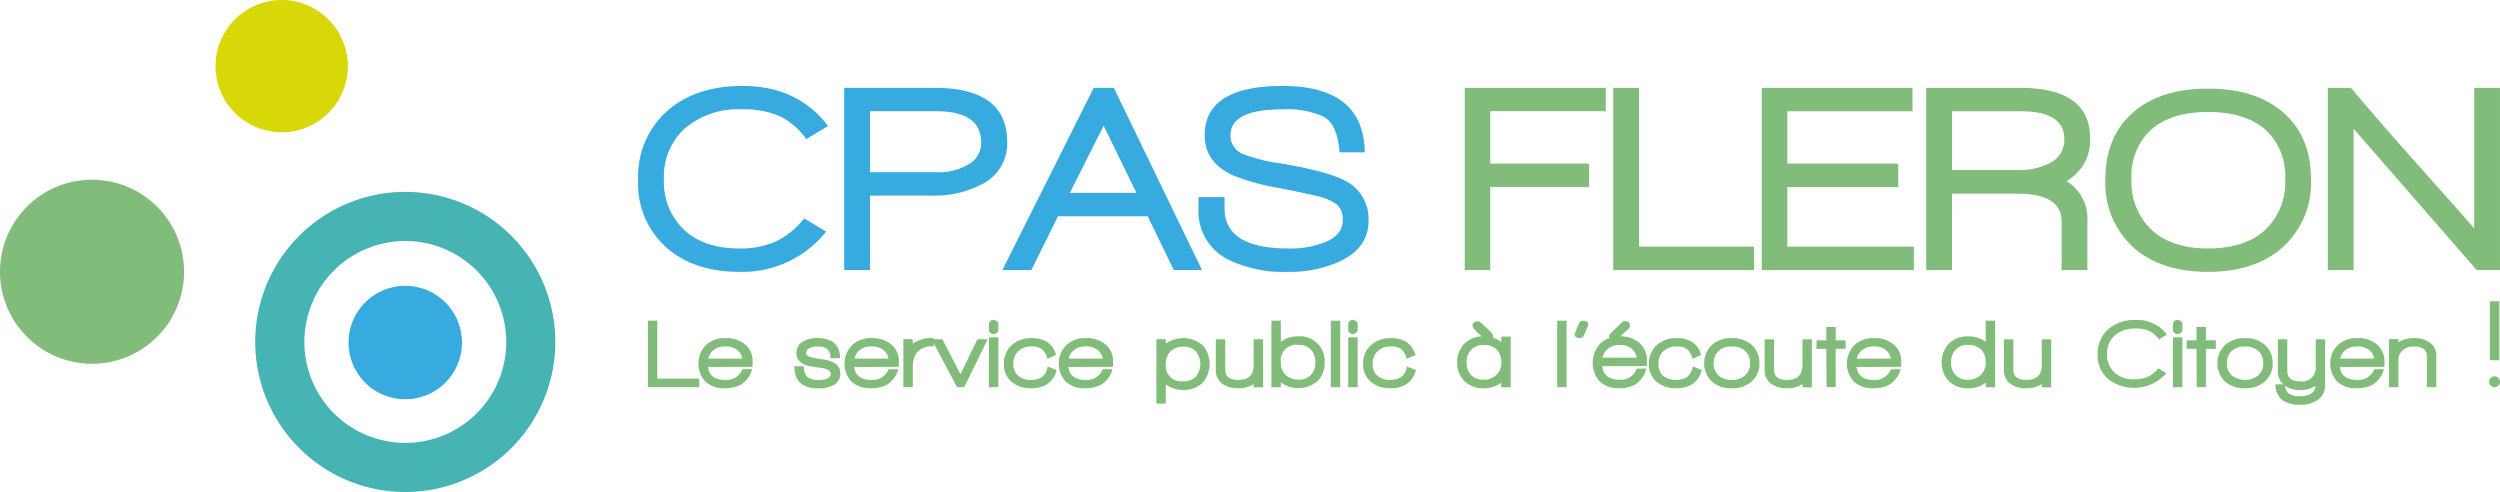 <?xml version="1.0" encoding="UTF-8"?>
<svg xmlns="http://www.w3.org/2000/svg" xmlns:xlink="http://www.w3.org/1999/xlink" width="354.166" height="69.694" viewBox="0 0 354.166 69.694">
  <defs>
    <clipPath id="clip-path">
      <rect id="Rectangle_768" data-name="Rectangle 768" width="354.166" height="69.695" fill="none"></rect>
    </clipPath>
  </defs>
  <g id="Groupe_94" data-name="Groupe 94" transform="translate(0 0.003)">
    <g id="Groupe_91" data-name="Groupe 91" transform="translate(0 -0.003)" clip-path="url(#clip-path)">
      <path id="Tracé_3628" data-name="Tracé 3628" d="M1387.528,191.212a9.866,9.866,0,0,0-3.787-3.254,12.62,12.62,0,0,0-5.271-.97,11.713,11.713,0,0,0-8.125,2.683,9.211,9.211,0,0,0-2.987,7.212,9.347,9.347,0,0,0,2.835,7.155q2.835,2.664,7.859,2.664a12.256,12.256,0,0,0,5.157-.989,11.453,11.453,0,0,0,4.015-3.273l3.121,1.865a15.154,15.154,0,0,1-12.254,5.708q-6.546,0-10.465-3.52a12.079,12.079,0,0,1-3.92-9.457,12.43,12.43,0,0,1,4.034-9.742q4.033-3.615,10.732-3.615,7.839,0,12.14,5.67Z" transform="translate(-1273.303 -171.501)" fill="#37abe0"></path>
      <path id="Tracé_3629" data-name="Tracé 3629" d="M1823.422,201.4a14.291,14.291,0,0,1-7,1.56h-8.753V213.5h-3.653V187.7h12.825q10.275,0,10.275,7.725a6.446,6.446,0,0,1-3.691,5.975m-6.355-10.389h-9.4v8.639h9.438a8.321,8.321,0,0,0,4.453-1.066,3.506,3.506,0,0,0,1.865-3.121q0-4.452-6.355-4.453" transform="translate(-1684.423 -175.253)" fill="#37abe0"></path>
      <path id="Tracé_3630" data-name="Tracé 3630" d="M2166.413,213.5l-3.692-7.611h-12.711l-3.768,7.611h-4.11l12.939-25.8h2.854l12.482,25.8Zm-9.933-20.436-4.795,9.514h9.438Z" transform="translate(-2000.128 -175.252)" fill="#37abe0"></path>
      <path id="Tracé_3631" data-name="Tracé 3631" d="M2573.833,210.012a17.848,17.848,0,0,1-8.448-1.751,7.6,7.6,0,0,1-4.186-7.155v-1.674h3.691v1.56q0,5.708,8.981,5.708a13.228,13.228,0,0,0,5.328-.913q2.435-1.027,2.436-3.083a2.784,2.784,0,0,0-.761-2.169,6.929,6.929,0,0,0-2.7-1.218q-1.141-.3-5.366-1.142a32.869,32.869,0,0,1-6.812-1.865q-3.92-1.864-3.92-5.632,0-7,11.036-7,11.493,0,11.645,9.4h-3.577q-.267-4.033-2.36-5.1a12.655,12.655,0,0,0-5.708-.989q-7.383,0-7.383,3.691a2.8,2.8,0,0,0,1.751,2.626,21.5,21.5,0,0,0,5.061,1.294q7.078,1.18,9.514,2.55a6.039,6.039,0,0,1,3.235,5.632q0,3.844-4.072,5.746a16.881,16.881,0,0,1-7.383,1.484" transform="translate(-2391.412 -171.501)" fill="#37abe0"></path>
      <path id="Tracé_3632" data-name="Tracé 3632" d="M3133.711,191.006v7.421h14v3.311h-14V213.5H3130.1V187.7h19.979v3.311Z" transform="translate(-2922.596 -175.253)" fill="#81bc7a"></path>
      <path id="Tracé_3633" data-name="Tracé 3633" d="M3447.55,213.5V187.7h3.653v22.491h16.288V213.5Z" transform="translate(-3219.007 -175.253)" fill="#81bc7a"></path>
      <path id="Tracé_3634" data-name="Tracé 3634" d="M3765.005,213.5V187.7h21.349v3.311H3768.62v7.421h15.717v3.311H3768.62v8.448h17.925V213.5Z" transform="translate(-3515.417 -175.253)" fill="#81bc7a"></path>
      <path id="Tracé_3635" data-name="Tracé 3635" d="M4136.2,200.9a6.205,6.205,0,0,1,2.968,5.632V213.5h-3.653v-6.85q0-3.958-6.241-3.958h-9.286V213.5h-3.653V187.7h13.281q9.933,0,9.933,7.155a6.555,6.555,0,0,1-3.349,6.051m-6.508-9.895h-9.7v8.334h9.1a9.7,9.7,0,0,0,4.833-1.028,3.649,3.649,0,0,0,1.979-3.349q0-3.958-6.2-3.958" transform="translate(-3843.456 -175.253)" fill="#81bc7a"></path>
      <path id="Tracé_3636" data-name="Tracé 3636" d="M4524.412,211.832q-3.939,3.539-10.637,3.539-6.736,0-10.637-3.52a12.289,12.289,0,0,1-3.9-9.609q0-6.088,4-9.514,3.843-3.311,10.542-3.311t10.58,3.311q4,3.425,4,9.514a12.246,12.246,0,0,1-3.938,9.59m-2.569-16.65q-2.854-2.455-8.068-2.455t-8.03,2.474a8.871,8.871,0,0,0-2.816,7.04,9.29,9.29,0,0,0,2.854,7.193q2.854,2.626,7.992,2.626,5.213,0,8.068-2.607a9.275,9.275,0,0,0,2.854-7.212,8.8,8.8,0,0,0-2.854-7.059" transform="translate(-4200.976 -176.86)" fill="#81bc7a"></path>
      <path id="Tracé_3637" data-name="Tracé 3637" d="M4995.646,213.5l-17.43-20.017V213.5h-3.653V187.7h3.273q3.311,3.958,8.791,10.123,6.622,7.421,8.677,9.78V187.7h3.653v25.8Z" transform="translate(-4644.792 -175.252)" fill="#81bc7a"></path>
      <path id="Tracé_3638" data-name="Tracé 3638" d="M1384.526,694.734v-9.417h1.333v8.208h5.945v1.208Z" transform="translate(-1292.744 -639.887)" fill="#81bc7a"></path>
      <path id="Tracé_3639" data-name="Tracé 3639" d="M1493.784,726.694q.236,1.833,2.444,1.833a2.384,2.384,0,0,0,2.431-1.514h1.375a3.676,3.676,0,0,1-1.653,2.222,4.758,4.758,0,0,1-2.181.472,3.834,3.834,0,0,1-2.833-.986,3.769,3.769,0,0,1,.1-5.1,3.851,3.851,0,0,1,2.806-1.014,4.127,4.127,0,0,1,2.778.9,3.02,3.02,0,0,1,1.056,2.417v.75Zm4.264-2.306a2.5,2.5,0,0,0-1.778-.6,2.555,2.555,0,0,0-1.792.6,2.139,2.139,0,0,0-.653,1.125h4.833a2.019,2.019,0,0,0-.611-1.125" transform="translate(-1393.488 -674.708)" fill="#81bc7a"></path>
      <path id="Tracé_3640" data-name="Tracé 3640" d="M1702.936,729.137a4.343,4.343,0,0,1-2,.4q-3.4,0-3.4-3.139h1.361a2,2,0,0,0,.458,1.507,2.35,2.35,0,0,0,1.6.424q1.736,0,1.736-.889,0-.542-1.139-.778l-1.389-.194q-2.333-.333-2.333-1.958a1.789,1.789,0,0,1,.972-1.625,3.613,3.613,0,0,1,1.9-.486q3.292,0,3.306,2.861h-1.375a1.667,1.667,0,0,0-.41-1.292,2.222,2.222,0,0,0-1.451-.361,2.3,2.3,0,0,0-1.139.25.741.741,0,0,0-.444.653q0,.514,1.1.694.361.07,1.458.25,2.305.361,2.306,1.986a1.8,1.8,0,0,1-1.111,1.695" transform="translate(-1585.001 -674.512)" fill="#81bc7a"></path>
      <path id="Tracé_3641" data-name="Tracé 3641" d="M1806.164,726.694q.236,1.833,2.445,1.833a2.384,2.384,0,0,0,2.431-1.514h1.375a3.676,3.676,0,0,1-1.653,2.222,4.758,4.758,0,0,1-2.181.472,3.834,3.834,0,0,1-2.833-.986,3.769,3.769,0,0,1,.1-5.1,3.851,3.851,0,0,1,2.806-1.014,4.127,4.127,0,0,1,2.778.9,3.02,3.02,0,0,1,1.056,2.417v.75Zm4.264-2.306a2.5,2.5,0,0,0-1.778-.6,2.554,2.554,0,0,0-1.792.6,2.138,2.138,0,0,0-.653,1.125h4.833a2.019,2.019,0,0,0-.611-1.125" transform="translate(-1685.16 -674.708)" fill="#81bc7a"></path>
      <path id="Tracé_3642" data-name="Tracé 3642" d="M1932.4,724.694a3.528,3.528,0,0,0-.556,2.069v2.792h-1.333V722.75h1.333v.625a4.787,4.787,0,0,1,2.958-.764v1.18a2.739,2.739,0,0,0-2.4.9" transform="translate(-1802.533 -674.708)" fill="#81bc7a"></path>
      <path id="Tracé_3643" data-name="Tracé 3643" d="M1995.473,731.9h-1.014l-3.611-6.778h1.528l2.569,4.958,2.389-4.958h1.458Z" transform="translate(-1858.872 -677.055)" fill="#81bc7a"></path>
      <path id="Tracé_3644" data-name="Tracé 3644" d="M2114.051,685.46a.667.667,0,0,1-.639-.5v-1.028a.718.718,0,0,1,.639-.5,1.009,1.009,0,0,1,.694.431v1.181a.98.98,0,0,1-.694.417m-.639.458h1.333v7.056h-1.333Z" transform="translate(-1973.311 -638.126)" fill="#81bc7a"></path>
      <path id="Tracé_3645" data-name="Tracé 3645" d="M2151.3,729.193a4.358,4.358,0,0,1-2.167.514,4.07,4.07,0,0,1-2.82-.944,3.175,3.175,0,0,1-1.055-2.486,3.476,3.476,0,0,1,1.076-2.653,4.132,4.132,0,0,1,2.951-1.014,4,4,0,0,1,2,.486,3.05,3.05,0,0,1,1.361,1.9l-1.222.556a2.578,2.578,0,0,0-.771-1.382,2.237,2.237,0,0,0-1.4-.382,2.676,2.676,0,0,0-1.965.681,2.427,2.427,0,0,0-.687,1.806,2.089,2.089,0,0,0,.639,1.625,2.636,2.636,0,0,0,1.875.625,2.9,2.9,0,0,0,1.465-.354,2.2,2.2,0,0,0,.868-1.549l1.278.5a3.174,3.174,0,0,1-1.431,2.07" transform="translate(-2003.043 -674.707)" fill="#81bc7a"></path>
      <path id="Tracé_3646" data-name="Tracé 3646" d="M2263.942,726.694q.236,1.833,2.445,1.833a2.384,2.384,0,0,0,2.431-1.514h1.375a3.677,3.677,0,0,1-1.653,2.222,4.759,4.759,0,0,1-2.181.472,3.835,3.835,0,0,1-2.833-.986,3.769,3.769,0,0,1,.1-5.1,3.85,3.85,0,0,1,2.805-1.014,4.126,4.126,0,0,1,2.778.9,3.02,3.02,0,0,1,1.056,2.417v.75Zm4.264-2.306a2.5,2.5,0,0,0-1.778-.6,2.554,2.554,0,0,0-1.792.6,2.137,2.137,0,0,0-.653,1.125h4.833a2.02,2.02,0,0,0-.611-1.125" transform="translate(-2112.591 -674.708)" fill="#81bc7a"></path>
      <path id="Tracé_3647" data-name="Tracé 3647" d="M2477.85,728.86a3.673,3.673,0,0,1-2.819,1.083,3.78,3.78,0,0,1-2.444-.792v2.736h-1.333v-9.125h1.333v.625a4.267,4.267,0,0,1,5.25.264,4.04,4.04,0,0,1,.014,5.208m-.993-4.361a2.253,2.253,0,0,0-1.757-.681,2.5,2.5,0,0,0-1.84.667,2.351,2.351,0,0,0-.674,1.75,2.2,2.2,0,0,0,2.5,2.486,2.312,2.312,0,0,0,1.792-.694,2.865,2.865,0,0,0-.021-3.528" transform="translate(-2307.43 -674.707)" fill="#81bc7a"></path>
      <path id="Tracé_3648" data-name="Tracé 3648" d="M2603.578,731.93v-.472a3.819,3.819,0,0,1-2.18.6,3.669,3.669,0,0,1-2.264-.639,2.327,2.327,0,0,1-.917-1.972v-4.32h1.333v4.306q0,1.445,1.847,1.444,2.18,0,2.18-2.1v-3.653h1.333v6.806Z" transform="translate(-2425.977 -677.054)" fill="#81bc7a"></path>
      <path id="Tracé_3649" data-name="Tracé 3649" d="M2723.594,693.831a4.183,4.183,0,0,1-5.25.222v.694h-1.333v-9.431h1.333v3a3.789,3.789,0,0,1,2.444-.778,3.491,3.491,0,0,1,3.764,3.708,3.549,3.549,0,0,1-.958,2.583m-.958-4.375a2.262,2.262,0,0,0-1.792-.708,2.216,2.216,0,0,0-2.5,2.514,2.327,2.327,0,0,0,.68,1.729,2.491,2.491,0,0,0,1.833.674,2.268,2.268,0,0,0,1.778-.694,2.473,2.473,0,0,0,.6-1.736,2.534,2.534,0,0,0-.6-1.778" transform="translate(-2536.895 -639.886)" fill="#81bc7a"></path>
      <rect id="Rectangle_766" data-name="Rectangle 766" width="1.333" height="9.417" transform="translate(188.532 45.431)" fill="#81bc7a"></rect>
      <path id="Tracé_3650" data-name="Tracé 3650" d="M2881.9,685.46a.666.666,0,0,1-.639-.5v-1.028a.718.718,0,0,1,.639-.5,1.009,1.009,0,0,1,.695.431v1.181a.98.98,0,0,1-.695.417m-.639.458h1.333v7.056h-1.333Z" transform="translate(-2690.261 -638.126)" fill="#81bc7a"></path>
      <path id="Tracé_3651" data-name="Tracé 3651" d="M2919.149,729.193a4.36,4.36,0,0,1-2.167.514,4.07,4.07,0,0,1-2.82-.944,3.176,3.176,0,0,1-1.055-2.486,3.476,3.476,0,0,1,1.076-2.653,4.132,4.132,0,0,1,2.951-1.014,4,4,0,0,1,2,.486,3.049,3.049,0,0,1,1.361,1.9l-1.222.556a2.578,2.578,0,0,0-.771-1.382,2.237,2.237,0,0,0-1.4-.382,2.676,2.676,0,0,0-1.965.681,2.427,2.427,0,0,0-.687,1.806,2.089,2.089,0,0,0,.639,1.625,2.636,2.636,0,0,0,1.875.625,2.9,2.9,0,0,0,1.465-.354,2.2,2.2,0,0,0,.868-1.549l1.278.5a3.174,3.174,0,0,1-1.43,2.07" transform="translate(-2719.992 -674.707)" fill="#81bc7a"></path>
      <path id="Tracé_3652" data-name="Tracé 3652" d="M3120.277,695.922v-.667a3.809,3.809,0,0,1-2.514.806,3.647,3.647,0,0,1-2.778-1.083,3.562,3.562,0,0,1-.958-2.57A3.617,3.617,0,0,1,3115,689.8a3.7,3.7,0,0,1,2.82-1.083,3.8,3.8,0,0,1,2.458.792v-.764h1.333v7.181Zm-.646-5.326a2.519,2.519,0,0,0-1.882-.66,2.244,2.244,0,0,0-1.757.7,2.545,2.545,0,0,0-.632,1.771,2.492,2.492,0,0,0,.6,1.75,2.313,2.313,0,0,0,1.792.694,2.473,2.473,0,0,0,1.84-.694,2.385,2.385,0,0,0,.688-1.75,2.479,2.479,0,0,0-.646-1.812m-1.66-1.438q-.57-.528-1.139-1.042-.639-.611-.639-.986a.514.514,0,0,1,.278-.431.69.69,0,0,1,.4-.125.708.708,0,0,1,.5.194q.472.417,1.375,1.292a1.165,1.165,0,0,1,.389.722.521.521,0,0,1-.292.444.7.7,0,0,1-.361.1.872.872,0,0,1-.514-.167" transform="translate(-2907.593 -641.061)" fill="#81bc7a"></path>
      <rect id="Rectangle_767" data-name="Rectangle 767" width="1.333" height="9.417" transform="translate(220.6 45.431)" fill="#81bc7a"></rect>
      <path id="Tracé_3653" data-name="Tracé 3653" d="M3366.336,687.61a.62.62,0,0,1-.639.361.852.852,0,0,1-.479-.132.394.394,0,0,1-.2-.34.56.56,0,0,1,.028-.181l.6-1.431a.608.608,0,0,1,.625-.361.865.865,0,0,1,.472.132.4.4,0,0,1,.208.354.53.53,0,0,1-.028.167Z" transform="translate(-3141.945 -640.082)" fill="#81bc7a"></path>
      <path id="Tracé_3654" data-name="Tracé 3654" d="M3404.926,692.545q.236,1.917,2.444,1.917a2.381,2.381,0,0,0,2.431-1.57h1.375a3.766,3.766,0,0,1-1.653,2.292,4.644,4.644,0,0,1-2.181.486,3.79,3.79,0,0,1-2.847-1.028,4.008,4.008,0,0,1,.111-5.264,3.764,3.764,0,0,1,2.806-1.056,4.028,4.028,0,0,1,2.778.938,3.187,3.187,0,0,1,1.055,2.507v.764Zm4.264-2.389a2.468,2.468,0,0,0-1.778-.611,2.518,2.518,0,0,0-1.792.611,2.228,2.228,0,0,0-.653,1.181h4.833a2.112,2.112,0,0,0-.611-1.181m-.486-2.986-1.653,1.569a.776.776,0,0,1-.472.181.7.7,0,0,1-.472-.181.539.539,0,0,1-.208-.417.58.58,0,0,1,.208-.431l1.57-1.528a.666.666,0,0,1,.486-.208.9.9,0,0,1,.444.125.635.635,0,0,1,.25.472.8.8,0,0,1-.153.417" transform="translate(-3177.937 -640.669)" fill="#81bc7a"></path>
      <path id="Tracé_3655" data-name="Tracé 3655" d="M3529.866,729.193a4.359,4.359,0,0,1-2.167.514,4.07,4.07,0,0,1-2.82-.944,3.175,3.175,0,0,1-1.055-2.486,3.477,3.477,0,0,1,1.076-2.653,4.133,4.133,0,0,1,2.951-1.014,4,4,0,0,1,2,.486,3.049,3.049,0,0,1,1.361,1.9l-1.222.556a2.575,2.575,0,0,0-.771-1.382,2.236,2.236,0,0,0-1.4-.382,2.676,2.676,0,0,0-1.965.681,2.427,2.427,0,0,0-.687,1.806,2.089,2.089,0,0,0,.639,1.625,2.636,2.636,0,0,0,1.875.625,2.9,2.9,0,0,0,1.465-.354,2.2,2.2,0,0,0,.868-1.549l1.278.5a3.174,3.174,0,0,1-1.431,2.07" transform="translate(-3290.224 -674.707)" fill="#81bc7a"></path>
      <path id="Tracé_3656" data-name="Tracé 3656" d="M3648.543,728.722a4.055,4.055,0,0,1-2.861.986,4,4,0,0,1-2.847-.986,3.613,3.613,0,0,1,.014-5.118,4.038,4.038,0,0,1,2.861-.993,3.988,3.988,0,0,1,2.847.993,3.361,3.361,0,0,1,1.055,2.563,3.317,3.317,0,0,1-1.069,2.556m-.937-4.285a2.65,2.65,0,0,0-1.91-.646,2.612,2.612,0,0,0-1.9.653,2.289,2.289,0,0,0-.674,1.722,2.259,2.259,0,0,0,.681,1.708,2.615,2.615,0,0,0,1.889.653,2.641,2.641,0,0,0,1.9-.653,2.248,2.248,0,0,0,.688-1.708,2.284,2.284,0,0,0-.674-1.729" transform="translate(-3400.36 -674.708)" fill="#81bc7a"></path>
      <path id="Tracé_3657" data-name="Tracé 3657" d="M3776.41,731.93v-.472a3.82,3.82,0,0,1-2.181.6,3.67,3.67,0,0,1-2.264-.639,2.328,2.328,0,0,1-.917-1.972v-4.32h1.333v4.306q0,1.445,1.847,1.444,2.18,0,2.181-2.1v-3.653h1.333v6.806Z" transform="translate(-3521.061 -677.054)" fill="#81bc7a"></path>
      <path id="Tracé_3658" data-name="Tracé 3658" d="M3884.6,701.824v5.431H3883.3l-.028-5.431h-1.389v-1.208h1.389v-1.889h1.333v1.889h1.4v1.208Z" transform="translate(-3624.545 -652.407)" fill="#81bc7a"></path>
      <path id="Tracé_3659" data-name="Tracé 3659" d="M3948.188,726.694q.236,1.833,2.444,1.833a2.384,2.384,0,0,0,2.431-1.514h1.375a3.677,3.677,0,0,1-1.653,2.222,4.759,4.759,0,0,1-2.181.472,3.834,3.834,0,0,1-2.833-.986,3.768,3.768,0,0,1,.1-5.1,3.851,3.851,0,0,1,2.806-1.014,4.126,4.126,0,0,1,2.778.9,3.02,3.02,0,0,1,1.056,2.417v.75Zm4.264-2.306a2.5,2.5,0,0,0-1.778-.6,2.554,2.554,0,0,0-1.792.6,2.14,2.14,0,0,0-.653,1.125h4.833a2.02,2.02,0,0,0-.611-1.125" transform="translate(-3685.185 -674.708)" fill="#81bc7a"></path>
      <path id="Tracé_3660" data-name="Tracé 3660" d="M4155.463,694.748v-.667a3.808,3.808,0,0,1-2.514.806,3.647,3.647,0,0,1-2.778-1.083,3.958,3.958,0,0,1,.014-5.181,3.7,3.7,0,0,1,2.82-1.083,3.847,3.847,0,0,1,2.458.778v-3h1.333v9.431Zm-.646-5.333a2.5,2.5,0,0,0-1.882-.667,2.244,2.244,0,0,0-1.757.7,2.565,2.565,0,0,0-.632,1.785,2.47,2.47,0,0,0,.6,1.736,2.288,2.288,0,0,0,1.792.708,2.472,2.472,0,0,0,1.84-.694,2.384,2.384,0,0,0,.688-1.75,2.5,2.5,0,0,0-.646-1.819" transform="translate(-3874.155 -639.886)" fill="#81bc7a"></path>
      <path id="Tracé_3661" data-name="Tracé 3661" d="M4287.824,731.93v-.472a3.821,3.821,0,0,1-2.181.6,3.668,3.668,0,0,1-2.264-.639,2.327,2.327,0,0,1-.917-1.972v-4.32h1.333v4.306q0,1.445,1.847,1.444,2.18,0,2.181-2.1v-3.653h1.333v6.806Z" transform="translate(-3998.572 -677.054)" fill="#81bc7a"></path>
      <path id="Tracé_3662" data-name="Tracé 3662" d="M4491.449,686.6a3.6,3.6,0,0,0-1.382-1.187,4.605,4.605,0,0,0-1.924-.354,4.273,4.273,0,0,0-2.965.979,3.36,3.36,0,0,0-1.09,2.632,3.411,3.411,0,0,0,1.035,2.611,4.022,4.022,0,0,0,2.868.972,4.475,4.475,0,0,0,1.882-.361,4.173,4.173,0,0,0,1.465-1.194l1.139.681a6.043,6.043,0,0,1-8.292.8,4.407,4.407,0,0,1-1.431-3.451,4.537,4.537,0,0,1,1.472-3.556,5.649,5.649,0,0,1,3.917-1.319,5.237,5.237,0,0,1,4.431,2.069Z" transform="translate(-4185.586 -638.517)" fill="#81bc7a"></path>
      <path id="Tracé_3663" data-name="Tracé 3663" d="M4644.3,685.46a.667.667,0,0,1-.639-.5v-1.028a.718.718,0,0,1,.639-.5,1.008,1.008,0,0,1,.694.431v1.181a.979.979,0,0,1-.694.417m-.639.458h1.333v7.056h-1.333Z" transform="translate(-4335.825 -638.126)" fill="#81bc7a"></path>
      <path id="Tracé_3664" data-name="Tracé 3664" d="M4675.711,701.824v5.431h-1.306l-.027-5.431h-1.389v-1.208h1.389v-1.889h1.333v1.889h1.4v1.208Z" transform="translate(-4363.209 -652.407)" fill="#81bc7a"></path>
      <path id="Tracé_3665" data-name="Tracé 3665" d="M4745.327,728.722a4.056,4.056,0,0,1-2.861.986,4,4,0,0,1-2.847-.986,3.613,3.613,0,0,1,.014-5.118,4.038,4.038,0,0,1,2.861-.993,3.988,3.988,0,0,1,2.847.993,3.361,3.361,0,0,1,1.056,2.563,3.317,3.317,0,0,1-1.069,2.556m-.937-4.285a2.65,2.65,0,0,0-1.91-.646,2.611,2.611,0,0,0-1.9.653,2.289,2.289,0,0,0-.674,1.722,2.26,2.26,0,0,0,.681,1.708,3.069,3.069,0,0,0,3.785,0,2.247,2.247,0,0,0,.688-1.708,2.285,2.285,0,0,0-.673-1.729" transform="translate(-4424.436 -674.708)" fill="#81bc7a"></path>
      <path id="Tracé_3666" data-name="Tracé 3666" d="M4866,734.388a4.371,4.371,0,0,1-2.194-.5,2.72,2.72,0,0,1-1.208-2.389h1.319a1.784,1.784,0,0,0,.611,1.333,2.521,2.521,0,0,0,1.5.347q2.139,0,2.264-1.486a3.733,3.733,0,0,1-2.167.611,3.626,3.626,0,0,1-2.25-.653,2.448,2.448,0,0,1-.931-2.056v-4.472h1.333v4.458q0,1.5,1.847,1.5a1.927,1.927,0,0,0,2.181-2.181v-3.778h1.333v6.347a2.587,2.587,0,0,1-.951,2.181,4.307,4.307,0,0,1-2.687.736" transform="translate(-4540.246 -677.054)" fill="#81bc7a"></path>
      <path id="Tracé_3667" data-name="Tracé 3667" d="M4981.072,726.694q.236,1.833,2.444,1.833a2.384,2.384,0,0,0,2.431-1.514h1.375a3.676,3.676,0,0,1-1.653,2.222,4.758,4.758,0,0,1-2.18.472,3.836,3.836,0,0,1-2.834-.986,3.768,3.768,0,0,1,.1-5.1,3.85,3.85,0,0,1,2.806-1.014,4.125,4.125,0,0,1,2.777.9,3.02,3.02,0,0,1,1.056,2.417v.75Zm4.264-2.306a2.5,2.5,0,0,0-1.777-.6,2.555,2.555,0,0,0-1.792.6,2.139,2.139,0,0,0-.652,1.125h4.833a2.016,2.016,0,0,0-.611-1.125" transform="translate(-4649.598 -674.708)" fill="#81bc7a"></path>
      <path id="Tracé_3668" data-name="Tracé 3668" d="M5110.779,729.556v-4.347q0-1.417-1.833-1.417a2.252,2.252,0,0,0-1.618.549,1.892,1.892,0,0,0-.577,1.437v3.778h-1.333V722.75h1.333v.458a3.782,3.782,0,0,1,2.181-.6,3.832,3.832,0,0,1,2.194.583,2.148,2.148,0,0,1,.986,1.889v4.472Z" transform="translate(-4766.972 -674.708)" fill="#81bc7a"></path>
      <path id="Tracé_3669" data-name="Tracé 3669" d="M5319.646,655.711a.714.714,0,0,1-.229-.534.723.723,0,0,1,.229-.542.714.714,0,0,1,.534-.229.782.782,0,0,1,.771.771.712.712,0,0,1-.229.534.723.723,0,0,1-.542.229.714.714,0,0,1-.534-.229m-.135-3.583h1.347v-8.36h-1.347Z" transform="translate(-4966.785 -601.092)" fill="#81bc7a"></path>
      <path id="Tracé_3670" data-name="Tracé 3670" d="M26.075,397.033A13.037,13.037,0,1,1,13.037,384a13.037,13.037,0,0,1,13.037,13.037" transform="translate(0 -358.54)" fill="#81bc7a"></path>
      <path id="Tracé_3671" data-name="Tracé 3671" d="M479.4,9.366A9.369,9.369,0,1,1,470.035,0,9.369,9.369,0,0,1,479.4,9.366" transform="translate(-430.128 0.003)" fill="#d8d707"></path>
      <path id="Tracé_3672" data-name="Tracé 3672" d="M760.956,618.846a8.034,8.034,0,1,1-8.034-8.034,8.034,8.034,0,0,1,8.034,8.034" transform="translate(-695.509 -570.32)" fill="#37abe0"></path>
      <path id="Tracé_3673" data-name="Tracé 3673" d="M566.665,410a21.257,21.257,0,1,0,21.258,21.257A21.257,21.257,0,0,0,566.665,410m10.115,31.372a14.3,14.3,0,1,1,4.19-10.115,14.211,14.211,0,0,1-4.19,10.115" transform="translate(-509.252 -382.817)" fill="#45b4b3"></path>
    </g>
  </g>
</svg>
